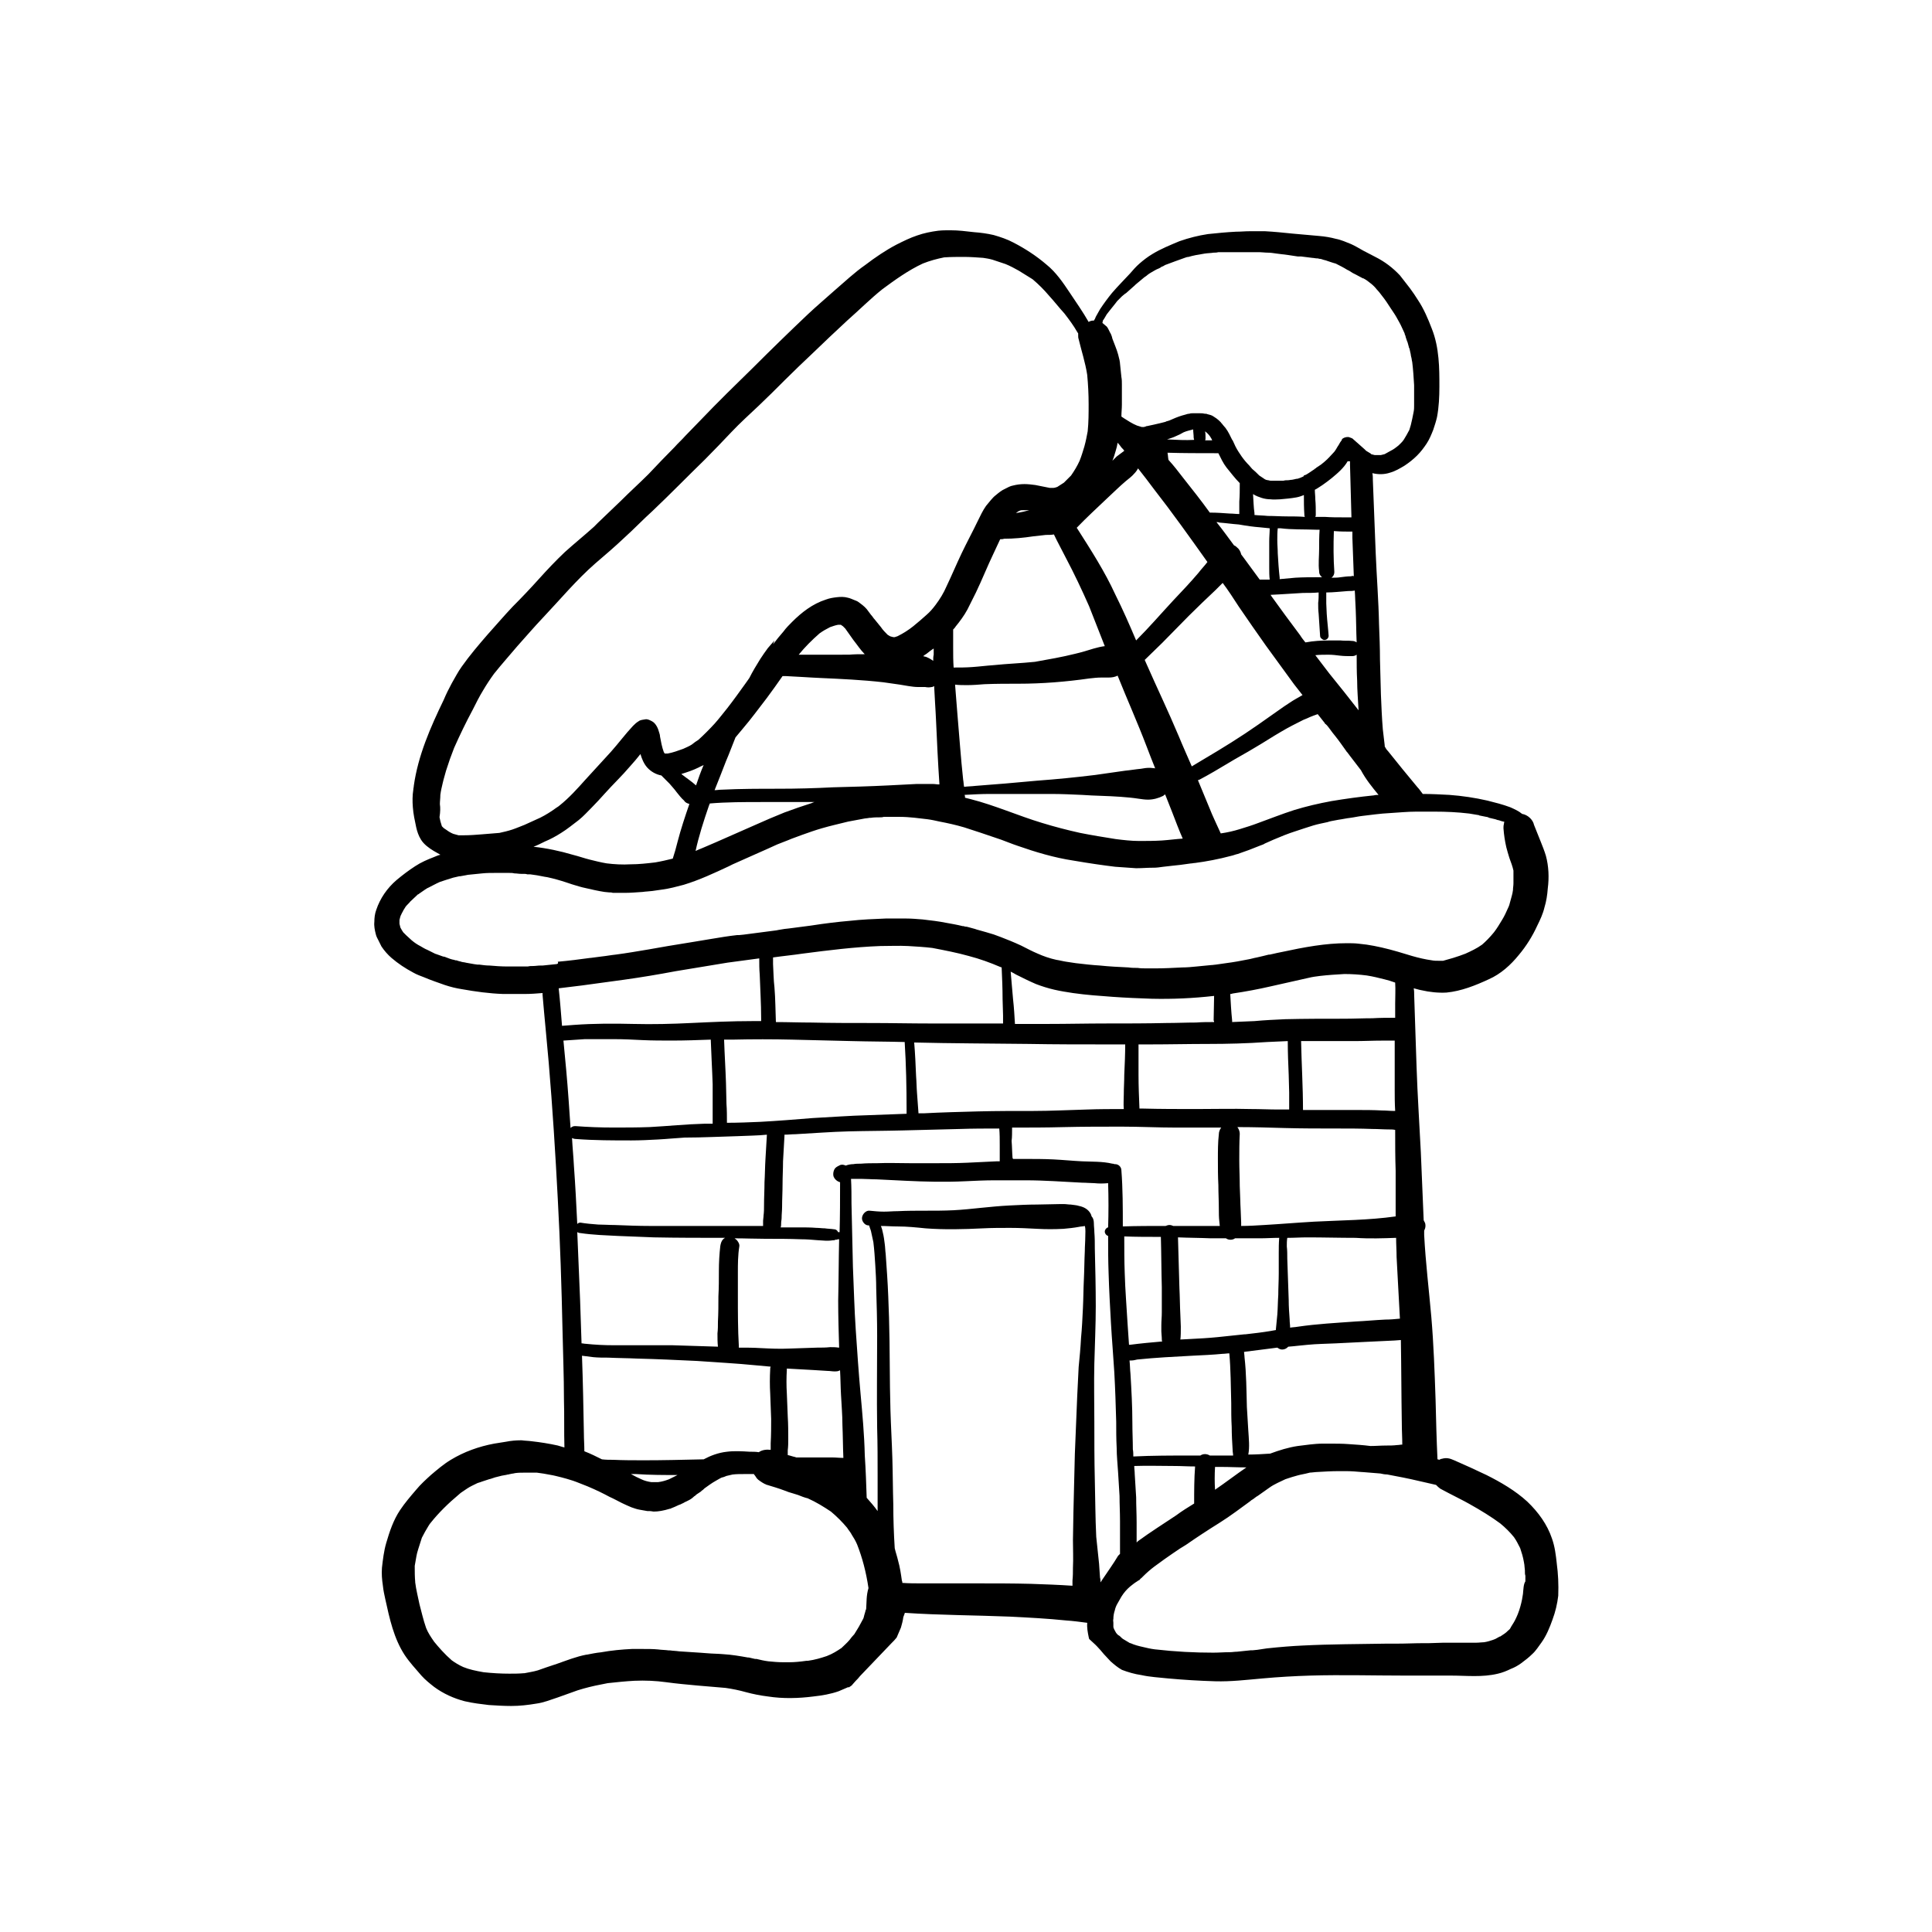 <?xml version="1.0" encoding="UTF-8"?>
<!-- Uploaded to: ICON Repo, www.iconrepo.com, Generator: ICON Repo Mixer Tools -->
<svg fill="#000000" width="800px" height="800px" version="1.1" viewBox="144 144 512 512" xmlns="http://www.w3.org/2000/svg">
 <path d="m556.56 558.32c-0.25-2.266-0.504-4.41-1.258-6.551-1.258-3.777-3.652-7.055-6.551-9.824-3.148-2.898-7.055-5.164-10.832-7.055-2.898-1.387-5.668-2.644-8.566-3.906-1.133-0.504-2.016-0.754-3.273-0.379-0.25 0-0.379 0.125-0.629 0.25-0.125 0-0.379-0.125-0.504-0.125-0.25-5.289-0.379-10.578-0.504-15.742-0.25-7.305-0.504-14.738-1.133-22.043-0.629-7.18-1.512-14.359-1.891-21.664v-1.133c0.125-0.25 0.125-0.379 0.25-0.629 0.125-0.504 0.125-0.883 0-1.387-0.125-0.25-0.25-0.504-0.379-0.754-0.25-6.047-0.504-11.965-0.754-18.012-0.379-7.559-0.883-15.113-1.133-22.672-0.25-6.297-0.379-12.594-0.629-18.895 0-0.629 0-1.258-0.125-1.891 0.629 0.125 1.258 0.379 2.016 0.504 2.141 0.504 4.535 0.754 6.676 0.629 3.906-0.379 7.684-1.891 11.211-3.527 3.148-1.387 5.793-3.777 7.934-6.422 2.016-2.394 3.652-5.039 4.914-7.809 0.754-1.512 1.512-3.148 1.891-4.785 0.504-1.637 0.754-3.273 0.883-5.039 0.379-2.898 0.25-5.918-0.504-8.691-0.379-1.258-0.883-2.519-1.387-3.777-0.504-1.258-1.008-2.519-1.512-3.777-0.125-0.25-0.125-0.379-0.25-0.629-0.125-0.629-0.504-1.258-1.008-1.762-0.629-0.629-1.387-1.008-2.141-1.133-0.883-0.754-2.016-1.258-3.148-1.762-2.016-0.754-4.031-1.258-6.047-1.762-3.273-0.754-6.676-1.258-10.078-1.512-2.394-0.125-4.66-0.25-7.055-0.25-0.504-0.629-0.883-1.258-1.387-1.762-2.644-3.148-5.289-6.422-7.809-9.574-0.379-0.379-0.629-0.754-0.883-1.258v-0.25c-0.125-1.387-0.379-2.898-0.504-4.281-0.25-3.023-0.379-6.172-0.504-9.195-0.125-3.148-0.125-6.172-0.25-9.32 0-3.023-0.125-6.172-0.25-9.32-0.125-6.297-0.629-12.594-0.883-18.895-0.25-6.422-0.504-12.848-0.754-19.27 0-0.629 0-1.258-0.125-1.891 1.512 0.379 3.148 0.379 4.66-0.125 1.387-0.379 2.644-1.133 3.906-1.891 1.133-0.754 2.266-1.637 3.273-2.644 1.008-1.008 1.762-2.016 2.519-3.148 0.754-1.133 1.258-2.394 1.762-3.652 0.379-1.133 0.754-2.266 1.008-3.402 0.504-2.644 0.629-5.414 0.629-8.062 0-2.519 0-5.039-0.25-7.559-0.25-2.644-0.754-5.289-1.762-7.809-1.008-2.644-2.141-5.289-3.652-7.559-0.629-1.008-1.387-2.141-2.141-3.148-0.883-1.133-1.762-2.266-2.644-3.402-1.891-2.016-4.031-3.652-6.551-4.914-1.008-0.504-2.141-1.133-3.148-1.637-1.133-0.629-2.141-1.258-3.273-1.762-1.258-0.504-2.644-1.133-4.031-1.387-1.387-0.379-2.898-0.629-4.41-0.754-2.394-0.25-4.66-0.379-7.055-0.629-2.394-0.25-4.914-0.504-7.305-0.629h-1.258-2.769c-1.258 0-2.394 0.125-3.652 0.125-2.519 0.125-5.039 0.379-7.43 0.629-2.519 0.379-5.039 1.008-7.559 1.891-2.394 1.008-4.914 2.016-7.18 3.402-1.258 0.754-2.394 1.637-3.402 2.519-0.883 0.754-1.762 1.762-2.519 2.644-1.637 1.762-3.273 3.402-4.785 5.164-1.133 1.387-2.141 2.769-3.148 4.281-0.379 0.629-0.754 1.387-1.133 2.016-0.125 0.379-0.25 0.629-0.504 1.008-0.25 0-0.629 0-0.883 0.125-0.125 0-0.379 0.125-0.504 0.25-1.512-2.644-3.273-5.164-5.039-7.809-1.762-2.644-3.652-5.414-6.172-7.43-2.644-2.266-5.543-4.156-8.691-5.793-1.637-0.883-3.527-1.512-5.289-2.016-1.637-0.379-3.402-0.629-5.164-0.754-2.141-0.25-4.156-0.504-6.297-0.504-1.133 0-2.141 0-3.273 0.125-1.891 0.25-3.777 0.629-5.543 1.258-1.891 0.629-3.652 1.512-5.414 2.394-2.898 1.512-5.668 3.402-8.312 5.414-2.898 2.016-5.543 4.535-8.188 6.801-2.394 2.141-4.785 4.156-7.055 6.297-4.914 4.66-9.699 9.32-14.484 14.105-2.266 2.266-4.66 4.535-6.926 6.801-2.394 2.394-4.785 4.785-7.055 7.18-1.387 1.387-2.644 2.769-4.031 4.156-0.883 1.008-1.891 1.891-2.769 2.898-2.394 2.394-4.66 4.785-6.926 7.18-2.394 2.394-4.914 4.66-7.305 7.055-2.016 1.891-4.031 3.906-6.047 5.793-0.379 0.379-0.754 0.754-1.133 1.133-2.519 2.266-5.164 4.41-7.684 6.676-2.394 2.266-4.66 4.66-6.926 7.18-2.266 2.519-4.535 4.914-6.926 7.305-2.266 2.394-4.41 4.914-6.676 7.43-2.394 2.769-4.66 5.414-6.801 8.438-1.008 1.387-1.762 2.898-2.644 4.41-0.754 1.387-1.512 2.898-2.141 4.41-3.527 7.305-6.801 14.738-7.934 22.797 0 0.379-0.125 0.629-0.125 1.008-0.25 1.512-0.25 3.148-0.125 4.66 0.125 1.762 0.504 3.527 0.883 5.289 0.25 1.133 0.629 2.266 1.258 3.273 0.754 1.258 2.141 2.266 3.402 3.023 0.629 0.379 1.133 0.629 1.762 1.008-0.629 0.125-1.133 0.379-1.762 0.629-1.637 0.629-3.402 1.387-4.914 2.394-1.762 1.133-3.402 2.394-4.914 3.652-2.519 2.141-4.41 4.914-5.414 7.934-0.379 1.008-0.504 2.141-0.504 3.148-0.125 1.133 0.125 2.266 0.379 3.273 0.125 0.629 0.504 1.258 0.754 1.762s0.504 1.008 0.754 1.512c0.754 1.133 1.637 2.141 2.644 3.023 1.762 1.512 3.652 2.769 5.793 3.906 0.883 0.504 1.891 0.883 2.898 1.258 1.762 0.754 3.652 1.387 5.414 2.016 1.512 0.504 3.023 0.883 4.66 1.133 3.527 0.629 7.18 1.133 10.832 1.258h5.793c1.512 0 3.148-0.125 4.66-0.25v0.504c0.504 6.047 1.133 12.09 1.637 18.012 1.008 11.965 1.762 23.93 2.394 36.023 0.629 11.586 1.008 23.301 1.258 34.891 0.125 6.047 0.379 12.09 0.379 18.262 0.125 4.281 0 8.566 0.125 12.723-0.629-0.125-1.258-0.379-1.762-0.504-2.266-0.504-4.66-0.883-6.926-1.133-0.883-0.125-1.762-0.125-2.644-0.25h-0.25c-1.258 0-2.644 0.125-3.906 0.379-1.008 0.125-2.141 0.379-3.148 0.504-4.031 0.754-7.934 2.141-11.461 4.281-1.891 1.133-3.652 2.644-5.289 4.031-1.387 1.258-2.769 2.519-3.906 3.906-1.512 1.762-3.023 3.527-4.281 5.414-1.762 2.644-2.769 5.668-3.652 8.691-0.629 2.141-0.883 4.41-1.133 6.551-0.125 1.637 0 3.148 0.25 4.785 0.125 1.258 0.379 2.394 0.629 3.527 1.133 5.164 2.266 10.453 5.164 14.863 1.258 1.891 2.898 3.652 4.41 5.414 1.008 1.133 2.266 2.141 3.402 3.023 2.394 1.762 5.164 3.023 8.062 3.777 2.141 0.504 4.281 0.754 6.422 1.008 2.016 0.125 3.906 0.25 5.918 0.25 2.266 0 4.41-0.25 6.676-0.629 1.891-0.25 3.777-1.008 5.668-1.637 1.762-0.629 3.527-1.258 5.289-1.891 2.016-0.629 4.031-1.133 6.047-1.512 0.629-0.125 1.258-0.25 1.891-0.379 2.394-0.25 4.66-0.504 7.055-0.629 2.898-0.125 5.668 0 8.438 0.379s5.543 0.629 8.312 0.883c2.519 0.25 4.914 0.379 7.43 0.629 1.762 0.25 3.652 0.629 5.414 1.133 1.891 0.504 3.777 0.883 5.793 1.133 4.031 0.629 8.188 0.504 12.09 0 2.266-0.25 4.535-0.629 6.676-1.387 0.883-0.379 1.762-0.754 2.644-1.133 0 0.125-0.125 0.25-0.125 0.25 0.25-0.25 0.629-0.379 0.883-0.629 0.125 0 0.125-0.125 0.125-0.125 0.379-0.379 0.629-0.754 1.008-1.133 0.379-0.379 0.754-0.754 1.133-1.258 2.769-2.898 5.543-5.793 8.312-8.691l-0.629 0.629 0.629-0.629c0.504-0.504 1.008-1.008 1.387-1.512 0.379-0.883 0.754-1.762 1.133-2.644 0.25-0.883 0.504-1.762 0.629-2.769 0.125-0.379 0.25-0.629 0.379-1.008v-0.125c9.32 0.629 18.641 0.629 27.961 1.008 4.914 0.25 9.824 0.504 14.738 1.008 1.891 0.125 3.777 0.379 5.668 0.629-0.125 1.258 0.125 2.519 0.379 3.777 0 0.125 0.125 0.379 0.125 0.504 0.504 0.504 1.133 1.008 1.637 1.512l0.379 0.379c0.629 0.629 1.258 1.387 1.891 2.141 0.629 0.629 1.133 1.258 1.762 1.891 1.008 0.883 1.891 1.637 3.023 2.266 1.637 0.629 3.402 1.133 5.164 1.387 2.266 0.504 4.66 0.629 7.055 0.883 4.156 0.379 8.312 0.629 12.469 0.754s8.312-0.379 12.594-0.754c4.156-0.379 8.438-0.629 12.594-0.754 8.438-0.25 16.879 0 25.191 0h12.09c4.156 0 8.312 0.504 12.469-0.504 1.133-0.25 2.394-0.754 3.402-1.258 1.008-0.379 1.891-0.883 2.769-1.512 1.008-0.754 2.016-1.512 2.898-2.394 1.008-0.883 1.762-2.141 2.519-3.148 1.258-1.762 2.141-3.906 2.898-6.047 0.754-2.016 1.258-4.156 1.512-6.297 0.109-3.027-0.02-5.801-0.395-8.57zm-47.234-203.66c-0.379 0-0.754 0-1.258 0.125-3.777 0.379-7.43 0.883-11.211 1.512-3.402 0.629-6.676 1.387-9.949 2.394-3.148 1.008-6.297 2.266-9.445 3.402-1.637 0.629-3.273 1.133-4.914 1.637-1.637 0.504-3.273 0.883-5.039 1.133-1.008-2.266-2.141-4.535-3.023-6.801-1.008-2.394-2.016-4.914-3.023-7.305 0.125 0 0.25-0.125 0.379-0.125 2.644-1.387 5.164-2.898 7.684-4.41 2.266-1.387 4.66-2.644 6.926-4.031 2.394-1.387 4.66-2.898 7.055-4.281 1.891-1.133 3.906-2.141 5.918-3.148 0.629-0.25 1.258-0.504 1.762-0.754 0.629-0.25 1.258-0.504 2.016-0.754 0.629 0.754 1.258 1.637 1.891 2.394 0 0.125 0.125 0.25 0.25 0.25 0 0 0 0.125 0.125 0.125 0 0 0 0.125 0.125 0.125 0.754 0.883 1.387 1.891 2.141 2.769 1.133 1.387 2.141 2.898 3.148 4.281 0 0 0 0.125 0.125 0.125 0.25 0.379 0.504 0.629 0.754 1.008 1.008 1.258 1.891 2.519 2.898 3.777 1.27 2.394 2.906 4.41 4.668 6.551zm-91.566-68.52c1.133-0.125 2.266-0.25 3.402-0.379 0.754 0 1.387 0 2.141-0.125 1.008 2.141 2.141 4.156 3.148 6.172 2.266 4.281 4.281 8.566 6.172 12.848 1.387 3.527 2.769 7.055 4.156 10.578-1.008 0.125-2.016 0.379-2.898 0.629-1.637 0.504-3.273 1.008-4.914 1.387-3.527 0.883-7.18 1.512-10.707 2.141-3.652 0.379-7.305 0.504-10.957 0.883-1.891 0.125-3.777 0.379-5.668 0.504-1.637 0.125-3.273 0.125-4.914 0.125-0.125-1.762-0.125-3.402-0.125-5.164v-4.914c0.25-0.25 0.504-0.504 0.629-0.754 1.133-1.387 2.266-2.898 3.148-4.535 0.754-1.512 1.512-3.023 2.266-4.535 1.637-3.402 3.023-6.926 4.66-10.328 0.629-1.258 1.133-2.519 1.762-3.777 0.379 0 0.754 0 1.008-0.125 2.652 0 5.172-0.25 7.691-0.629zm-4.535-6.172c0.379-0.25 0.629-0.504 1.008-0.629 0.25-0.125 0.379-0.125 0.629-0.125h1.891c-0.504 0.125-1.008 0.25-1.512 0.379-0.504 0.125-1.258 0.25-2.016 0.375zm-12.973 45.598c1.512 0 3.148-0.125 4.66-0.25 3.023-0.125 6.047-0.125 9.07-0.125 6.172 0 12.469-0.504 18.641-1.387 1.133-0.125 2.141-0.25 3.273-0.25h1.008 0.883c0.883 0 1.637-0.125 2.394-0.504 2.519 6.297 5.289 12.469 7.684 18.766 0.754 2.016 1.512 3.906 2.266 5.793-0.379 0-0.883-0.125-1.258-0.125h-0.379c-0.754 0-1.387 0.125-2.141 0.25-1.387 0.125-2.769 0.379-4.156 0.504-0.25 0-0.629 0.125-0.883 0.125-2.394 0.379-4.66 0.629-7.055 1.008-5.164 0.629-10.203 1.133-15.367 1.512-2.769 0.25-5.668 0.504-8.438 0.754-2.644 0.25-5.289 0.379-7.934 0.629-1.008 0.125-2.016 0.125-3.023 0.25-0.125-0.629-0.125-1.258-0.25-1.891-0.629-5.793-1.008-11.461-1.512-17.254-0.25-2.644-0.379-5.289-0.629-7.934 1.004 0.129 2.137 0.129 3.144 0.129zm6.047 28.84h8.188 3.273 4.785c2.769 0 5.414 0.125 8.188 0.25 3.402 0.25 6.801 0.25 10.203 0.504 1.637 0.125 3.148 0.25 4.785 0.504 0.883 0.125 1.637 0.25 2.519 0.25 1.387 0 2.769-0.379 4.031-1.008 0.125-0.125 0.25-0.25 0.504-0.379 0.629 1.637 1.258 3.148 1.891 4.785 0.883 2.266 1.762 4.66 2.769 6.926-1.891 0.125-3.652 0.379-5.543 0.504-2.016 0.125-4.031 0.125-6.047 0.125s-4.156-0.25-6.172-0.504c-3.148-0.504-6.297-1.008-9.445-1.637-3.402-0.754-6.801-1.637-10.078-2.644-6.297-1.891-12.469-4.66-18.895-6.297-0.504-0.125-1.008-0.25-1.512-0.379 0-0.25 0-0.504-0.125-0.754 2.144-0.117 4.41-0.246 6.68-0.246zm50.004-15.492c-2.644-6.297-5.668-12.594-8.438-18.895-0.125-0.379-0.379-0.754-0.504-1.133 1.512-1.512 3.148-3.023 4.66-4.535 2.394-2.394 4.66-4.785 7.055-7.18 2.266-2.266 4.66-4.535 7.055-6.801 0.629-0.629 1.258-1.258 1.891-1.891 1.512 2.016 2.898 4.156 4.281 6.297 2.394 3.527 4.785 6.926 7.18 10.328 2.519 3.402 4.914 6.801 7.43 10.203 0.754 1.008 1.512 1.891 2.266 2.898-0.629 0.379-1.133 0.629-1.762 1.008-1.133 0.629-2.141 1.387-3.148 2.016-2.266 1.637-4.535 3.148-6.801 4.785-4.66 3.273-9.574 6.297-14.484 9.195-1.008 0.629-2.141 1.258-3.148 1.891-1.141-2.644-2.398-5.414-3.531-8.188zm9.445-74.812h1.133c0.629 1.258 1.258 2.644 2.141 3.777 1.133 1.387 2.266 2.898 3.527 4.156v0.25c0 1.512 0 3.148-0.125 4.66v2.394 0.883c-0.883 0-1.637-0.125-2.519-0.125-1.762-0.125-3.402-0.25-5.164-0.25h-0.125c-2.266-3.148-4.66-6.172-7.055-9.195-1.258-1.637-2.519-3.273-3.906-4.785-0.125-0.629-0.125-1.258-0.25-1.891 4.156 0.125 8.312 0.125 12.344 0.125zm-12.469-3.656c0.754-0.25 1.637-0.504 2.394-0.883 0.629-0.25 1.387-0.629 2.016-1.008 0.883-0.379 1.637-0.504 2.519-0.754 0 0.754 0.125 1.387 0.125 2.141 0 0.25 0.125 0.504 0.125 0.629-2.269 0.129-4.66 0.004-7.18-0.125zm10.074-2.141s0.125 0 0 0c0.504 0.379 0.883 0.754 1.258 1.258 0.25 0.379 0.504 0.754 0.629 1.133h-0.754-1.133c0.125-0.125 0.125-0.379 0.125-0.629 0-0.625 0-1.258-0.125-1.762zm38.922 55.547c-1.008-0.125-2.016 0-3.023-0.125h-2.519-0.504c-2.016 0-4.156 0.125-6.172 0.504h-0.125c-0.504-0.629-1.008-1.258-1.387-1.891-2.644-3.527-5.164-6.926-7.684-10.453 0-0.125-0.125-0.125-0.125-0.25 0.754 0 1.637-0.125 2.394-0.125 2.016-0.125 4.156-0.25 6.172-0.379 1.387 0 2.769 0 4.156-0.125 0 0.883 0 1.891-0.125 2.769 0 1.008 0 1.891 0.125 2.898 0.125 1.891 0.25 3.906 0.379 5.793 0 0.25 0.125 0.629 0.379 0.754 0.25 0.25 0.504 0.379 0.754 0.379 0.629 0 1.133-0.504 1.133-1.133-0.125-1.891-0.379-3.777-0.504-5.793 0-0.883-0.125-1.891-0.125-2.769v-2.898c1.891 0 3.906-0.25 5.793-0.379 0.629 0 1.133 0 1.762-0.125 0.125 1.637 0.125 3.273 0.25 5.039 0.125 2.898 0.125 5.793 0.25 8.691-0.375-0.258-0.75-0.383-1.254-0.383zm1.258 3.652c0 2.266 0 4.535 0.125 6.801 0 2.644 0.25 5.289 0.379 7.934-2.519-3.273-5.164-6.551-7.809-9.824-1.258-1.637-2.394-3.148-3.652-4.785 1.133-0.125 2.394-0.125 3.527-0.125 1.008 0 2.016 0.125 3.023 0.25s2.141 0.125 3.148 0.125c0.504 0.004 0.879-0.125 1.258-0.375zm-1.512-20.781c-0.883 0-1.891 0.125-2.769 0.25-0.754 0.125-1.637 0.125-2.394 0.125 0.504-0.379 0.754-0.883 0.754-1.512-0.25-3.652-0.25-7.18-0.125-10.832h0.25c1.512 0.125 3.023 0.125 4.66 0.125v1.637c0.125 3.402 0.25 6.801 0.379 10.203-0.125-0.125-0.375-0.125-0.754 0.004zm-2.016-15.621c-1.637 0-3.273 0-4.914-0.125h-2.519c0.125-0.25 0.125-0.379 0.125-0.629 0-1.387 0-2.644-0.125-4.031 0-0.883-0.125-1.637-0.125-2.519 0.754-0.379 1.387-0.883 2.016-1.258 0.883-0.629 1.762-1.258 2.519-1.891 0.754-0.629 1.512-1.258 2.266-2.016 0.754-0.754 1.387-1.512 1.891-2.394h0.629v1.008c0.125 4.66 0.25 9.195 0.379 13.855h-2.141zm-7.18 3.277h0.883c-0.125 1.762-0.125 3.527-0.125 5.164 0 1.891-0.25 3.906 0 5.793 0 0.629 0.125 1.008 0.629 1.512 0 0 0.125 0.125 0.25 0.125h-1.008c-2.016 0-4.156 0-6.172 0.125-1.387 0.125-2.769 0.25-4.156 0.379v-0.379c-0.25-2.141-0.379-4.281-0.504-6.422 0-1.133-0.125-2.266-0.125-3.527 0-1.133 0-2.141 0.125-3.148h0.754c2.902 0.379 6.176 0.254 9.449 0.379zm-7.684-3.527c-1.762 0-3.402-0.125-5.164-0.125-1.133-0.125-2.394-0.125-3.527-0.25v-0.504c-0.25-1.637-0.25-3.273-0.379-5.039 0.754 0.504 1.512 0.754 2.266 1.008 0.754 0.25 1.637 0.379 2.394 0.379 0.883 0.125 1.637 0 2.519 0 1.387-0.125 2.898-0.25 4.281-0.504 0.754-0.125 1.387-0.379 2.016-0.629 0 1.762 0 3.402 0.125 5.164 0 0.25 0 0.379 0.125 0.629-1.633-0.129-3.144-0.129-4.656-0.129zm-7.176 2.898c0.883 0.125 1.637 0.125 2.519 0.25 0 1.133-0.125 2.266-0.125 3.402v3.527 3.402c0 1.133 0 2.266 0.125 3.273h-2.644c-1.387-1.891-2.769-3.777-4.156-5.668-0.25-0.379-0.504-0.629-0.754-1.008-0.125-0.629-0.504-1.387-1.008-1.762-0.25-0.25-0.504-0.504-0.883-0.629-1.512-2.016-3.023-4.156-4.66-6.172 0.25 0 0.504 0 0.754 0.125 1.762 0.125 3.402 0.379 5.164 0.504 2.141 0.375 3.902 0.625 5.668 0.754zm-41.691-54.789c0.379-0.504 0.629-1.008 1.008-1.637 0.25-0.379 0.629-0.754 0.883-1.133 0.504-0.629 1.008-1.258 1.512-1.891l0.379-0.504c0.25-0.25 0.504-0.504 0.629-0.629l0.629-0.629c0.25-0.25 0.504-0.379 0.754-0.629l0.379-0.25c0.754-0.629 1.512-1.387 2.266-2.016l0.25-0.25c0.754-0.629 1.512-1.258 2.266-1.891 0.379-0.25 0.754-0.504 1.008-0.754 0.504-0.379 1.008-0.629 1.637-1.008 0.25-0.125 0.629-0.379 1.008-0.504 0.25-0.125 0.629-0.25 0.883-0.504 0.379-0.125 0.629-0.25 1.008-0.504 1.637-0.629 3.402-1.258 5.164-1.891 0.379-0.125 0.629-0.25 1.008-0.25 1.258-0.379 2.644-0.629 4.281-0.883 0.754-0.125 1.637-0.125 2.394-0.25 0.379 0 0.754 0 1.258-0.125h0.754 0.504 1.512 1.512 1.512 1.133 1.637 2.394c0.629 0 1.387 0.125 2.141 0.125s1.512 0.125 2.394 0.25c1.008 0.125 2.016 0.25 3.023 0.379 0.883 0.125 1.637 0.25 2.519 0.379h0.883l3.023 0.379c0.379 0 0.754 0.125 1.008 0.125h0.125 0.125c0.25 0 0.504 0.125 0.629 0.125 0.379 0 0.629 0.125 1.008 0.25 0.379 0.125 0.629 0.125 0.883 0.25 0.379 0.125 0.754 0.25 1.133 0.379 0.379 0.125 0.754 0.25 1.258 0.379 1.008 0.504 2.016 1.008 3.023 1.637l0.504 0.25 1.008 0.629 0.754 0.379c0.629 0.379 1.258 0.629 1.891 1.008h0.125c0.754 0.379 1.387 0.883 2.016 1.387 0.629 0.504 1.133 1.008 1.512 1.512 0.504 0.504 0.883 1.008 1.258 1.512 1.008 1.258 1.762 2.394 2.394 3.402 0.379 0.504 0.629 1.008 1.008 1.512 0.504 0.754 0.883 1.512 1.387 2.394 0.504 0.883 0.883 1.891 1.387 2.898v0.125c0.125 0.25 0.125 0.379 0.25 0.629v0.125c0.125 0.25 0.125 0.504 0.25 0.754s0.125 0.504 0.25 0.629c0.125 0.504 0.25 0.883 0.379 1.387 0 0.125 0 0.25 0.125 0.25 0.125 0.379 0.125 0.754 0.25 1.133 0.125 0.379 0.125 0.883 0.25 1.258 0.125 0.379 0.125 0.883 0.25 1.258 0.25 2.016 0.379 4.031 0.504 6.172v1.008 1.387 1.387 1.637c0 0.504 0 1.008-0.125 1.637s-0.25 1.258-0.379 1.891c-0.125 0.629-0.25 1.133-0.379 1.637-0.125 0.379-0.25 0.883-0.379 1.258-0.25 0.504-0.504 0.883-0.754 1.387-0.25 0.379-0.504 0.883-0.754 1.258-0.25 0.379-0.504 0.629-0.883 1.008-0.379 0.379-0.629 0.629-1.008 0.883-0.629 0.504-1.258 0.883-2.016 1.258-0.379 0.25-0.754 0.379-1.133 0.629-0.125 0-0.379 0.125-0.504 0.125s-0.379 0.125-0.504 0.125h-0.379-0.629-0.25-0.25-0.125c-0.379-0.125-0.629-0.125-0.883-0.25h-0.125v-0.125l-1.258-0.758-0.375-0.375c-0.379-0.379-0.754-0.629-1.133-1.008-0.754-0.629-1.387-1.258-2.141-1.891-0.25-0.125-0.629-0.25-1.008-0.379h-0.125-0.125c-0.379 0-0.883 0.125-1.258 0.379-0.125 0.125-0.25 0.125-0.25 0.25v0.125c-0.379 0.504-0.629 0.883-0.883 1.387-0.379 0.504-0.629 1.133-1.133 1.762-0.504 0.504-1.008 1.133-1.637 1.762 0 0-0.125 0-0.125 0.125-0.504 0.504-1.133 1.008-1.762 1.512-0.379 0.25-0.754 0.504-1.133 0.754 0 0-0.125 0-0.125 0.125-0.125 0.125-0.25 0.125-0.379 0.25 0 0-0.125 0-0.125 0.125-0.379 0.25-0.629 0.379-1.008 0.629l0.629-0.379c-0.379 0.25-0.754 0.504-1.133 0.754s-0.754 0.504-1.258 0.629l-0.133 0.266c-0.379 0.125-0.754 0.379-1.258 0.504-0.25 0.125-0.504 0.125-0.629 0.125-0.379 0.125-0.629 0.125-1.133 0.25-0.379 0-0.754 0.125-1.133 0.125-0.379 0-0.754 0-1.133 0.125h-1.008-1.008-1.387c-0.25 0-0.504-0.125-0.629-0.125-0.25 0-0.504-0.125-0.629-0.125-0.25-0.125-0.504-0.25-0.629-0.379-0.379-0.25-0.754-0.504-1.133-0.754-0.629-0.629-1.258-1.258-1.891-1.762-0.25-0.25-0.504-0.629-0.754-0.883-0.754-0.754-1.387-1.512-2.016-2.394-0.504-0.754-1.133-1.637-1.637-2.644-0.25-0.504-0.504-1.133-0.754-1.637l-0.125-0.125c-0.25-0.504-0.504-1.008-0.754-1.512-0.25-0.504-0.629-1.133-1.008-1.637-0.25-0.25-0.504-0.629-0.754-0.883-0.125-0.25-0.379-0.379-0.504-0.629-0.379-0.379-0.754-0.754-1.133-1.008-0.25-0.125-0.504-0.379-0.754-0.504-0.504-0.379-1.133-0.504-1.637-0.629-0.25-0.125-0.504-0.125-0.754-0.125-0.504-0.125-0.883-0.125-1.258-0.125h-0.629-1.008-0.25c-0.25 0-0.629 0-0.883 0.125-0.379 0-0.754 0.125-1.133 0.25-1.008 0.25-2.141 0.629-3.527 1.258-0.504 0.25-0.883 0.379-1.387 0.504-0.125 0-0.125 0-0.25 0.125-0.504 0.125-1.008 0.25-1.512 0.379-0.504 0.125-1.008 0.25-1.637 0.379-0.629 0.125-1.133 0.25-1.762 0.379-0.125 0-0.25 0-0.379 0.125-0.125 0-0.25 0-0.379 0.125h-0.379-0.125l-0.148 0.004c-0.379-0.125-0.883-0.25-1.258-0.379-1.258-0.504-2.394-1.258-3.402-1.891l-0.754-0.504c0-1.133 0.125-2.141 0.125-3.148v-1.762-1.258-2.016-0.379c0-0.629 0-1.258-0.125-1.891-0.125-1.133-0.25-2.394-0.379-3.652 0-0.379-0.125-0.629-0.125-0.883-0.125-0.504-0.25-1.008-0.379-1.512-0.379-1.387-1.008-2.769-1.512-4.156l-0.125-0.504c-0.125-0.379-0.25-0.754-0.504-1.133l-0.5-1.008c-0.125-0.25-0.379-0.629-0.629-0.754l-0.125-0.125c-0.25-0.25-0.504-0.379-0.754-0.629zm5.668 34.508c-0.629 0.504-1.387 1.008-2.016 1.512-0.379 0.379-0.754 0.754-1.133 1.133 0.379-0.883 0.629-1.762 0.883-2.644 0.25-0.754 0.379-1.387 0.504-2.141 0.379 0.379 0.754 0.883 1.008 1.258 0.375 0.379 0.629 0.633 0.754 0.883zm-4.41 12.469c1.637-1.512 3.148-3.023 4.785-4.41 0.754-0.629 1.637-1.258 2.266-2.016 0.379-0.379 0.754-0.883 1.008-1.387 1.387 1.762 2.769 3.527 4.156 5.414 4.914 6.297 9.574 12.848 14.234 19.398-0.754 1.008-1.637 1.891-2.394 2.898-2.141 2.519-4.41 4.914-6.676 7.305-3.273 3.527-6.422 7.18-9.824 10.578-1.762-4.156-3.527-8.188-5.543-12.219-2.769-6.047-6.422-11.715-9.949-17.254-0.125-0.125-0.125-0.25-0.25-0.379 2.648-2.766 5.418-5.281 8.188-7.93zm-176.96 81.242c0-0.883 0.125-1.637 0.125-2.519 0.125-1.008 0.379-2.141 0.629-3.148 0.25-1.133 0.629-2.266 0.883-3.273 0.629-2.016 1.387-4.156 2.141-6.047 1.512-3.402 3.148-6.801 4.914-10.078 0.883-1.762 1.762-3.527 2.769-5.164 0.883-1.512 1.891-3.023 2.898-4.41 2.016-2.519 4.156-4.914 6.172-7.305 2.266-2.519 4.41-5.039 6.801-7.559 4.535-4.785 8.816-9.949 13.855-14.359 2.644-2.266 5.164-4.41 7.684-6.801 2.519-2.266 4.914-4.785 7.43-7.055 4.785-4.535 9.32-9.195 13.98-13.73 2.394-2.394 4.785-4.914 7.055-7.305 2.266-2.394 4.785-4.66 7.18-6.926 2.394-2.266 4.66-4.535 6.926-6.801 2.394-2.394 4.785-4.66 7.18-6.926 3.148-3.023 6.172-5.918 9.32-8.816 3.148-2.769 6.172-5.793 9.32-8.312 3.402-2.519 6.926-5.039 10.707-6.801 1.891-0.754 3.777-1.258 5.668-1.637 1.762-0.125 3.527-0.125 5.164-0.125 1.762 0 3.402 0.125 5.164 0.25 0.883 0.125 1.637 0.25 2.519 0.504 1.133 0.379 2.266 0.754 3.402 1.133 1.258 0.504 2.394 1.133 3.527 1.762 1.258 0.754 2.394 1.512 3.652 2.266 1.637 1.387 3.023 2.769 4.41 4.41 1.387 1.512 2.644 3.148 4.031 4.66 1.258 1.637 2.394 3.148 3.402 4.914 0.125 0.125 0.125 0.25 0.25 0.379v0.504c0 0.379 0 0.629 0.125 1.008 0.754 3.148 1.762 6.172 2.266 9.445 0.25 2.644 0.379 5.164 0.379 7.809 0 2.394 0 4.785-0.25 7.18-0.25 1.387-0.504 2.644-0.883 4.031-0.379 1.258-0.754 2.519-1.258 3.777-0.629 1.387-1.387 2.644-2.266 3.906-0.629 0.629-1.258 1.258-1.891 1.891-0.629 0.379-1.133 0.754-1.762 1.133-0.379 0.125-0.754 0.25-1.008 0.25h-1.008c-1.258-0.25-2.519-0.504-3.777-0.754-1.008-0.125-1.891-0.25-2.898-0.25s-2.016 0.125-3.023 0.379c-0.754 0.125-1.387 0.504-2.141 0.883-0.883 0.379-1.637 1.008-2.394 1.637-1.008 0.754-1.762 1.891-2.644 2.898-0.883 1.258-1.512 2.644-2.141 3.906-1.387 2.898-2.898 5.668-4.281 8.566-1.387 2.898-2.644 5.918-4.031 8.816-0.754 1.762-1.762 3.402-2.898 4.914-0.754 1.008-1.512 1.891-2.394 2.644-1.133 1.008-2.266 2.016-3.527 3.023-1.258 1.008-2.644 1.891-4.156 2.644-0.25 0.125-0.504 0.125-0.754 0.25h-0.379c-0.379-0.125-0.629-0.125-0.883-0.25-0.25-0.125-0.379-0.25-0.629-0.379-0.629-0.629-1.258-1.258-1.762-2.016-0.504-0.629-1.133-1.387-1.637-2.016-0.379-0.379-0.629-0.883-1.008-1.258-0.379-0.504-0.754-1.008-1.133-1.512-0.629-0.754-1.512-1.387-2.394-2.016-0.25-0.125-0.504-0.25-0.883-0.379-0.629-0.25-1.133-0.504-1.762-0.629-0.883-0.25-1.891-0.25-2.898-0.125-1.008 0.125-1.891 0.25-2.898 0.629-3.527 1.133-6.422 3.402-8.941 5.918-0.754 0.754-1.637 1.637-2.266 2.519-1.008 1.133-1.891 2.266-2.769 3.402 0.125-0.379 0.25-0.754 0.379-1.008-0.629 0.754-1.258 1.387-1.762 2.016-0.629 0.883-1.387 1.891-2.016 2.898-1.008 1.637-2.016 3.273-2.898 5.039-0.25 0.379-0.629 0.883-0.883 1.258-1.637 2.266-3.148 4.41-4.914 6.676-1.133 1.387-2.266 2.898-3.402 4.156-1.387 1.512-2.769 2.898-4.281 4.281-0.629 0.379-1.133 0.754-1.762 1.258-0.754 0.504-1.512 0.754-2.266 1.133-1.387 0.504-2.769 1.008-4.156 1.258h-0.629-0.125c-0.125-0.125-0.125-0.25-0.25-0.379-0.504-1.387-0.754-2.769-1.008-4.156 0-0.379-0.125-0.754-0.25-1.133-0.25-1.008-0.883-2.394-1.891-2.898-0.504-0.25-1.133-0.629-1.762-0.504s-1.258 0.125-1.762 0.504c-0.629 0.379-1.008 0.754-1.512 1.258-2.016 2.141-3.777 4.535-5.793 6.801-2.266 2.519-4.535 4.914-6.801 7.43-2.141 2.394-4.281 4.785-6.801 6.801-0.25 0.25-0.504 0.379-0.883 0.629-1.387 1.008-2.769 1.891-4.281 2.644-1.387 0.629-2.769 1.258-4.156 1.891-1.008 0.379-2.141 0.883-3.273 1.258-1.133 0.379-2.266 0.629-3.402 0.883-1.512 0.125-3.023 0.25-4.66 0.379-1.512 0.125-3.148 0.25-4.66 0.25h-1.512c-0.504-0.125-0.883-0.25-1.387-0.379-0.629-0.25-1.258-0.629-1.762-1.008-0.25-0.125-0.504-0.379-0.754-0.504l-0.504-0.504c-0.125-0.379-0.25-0.883-0.379-1.258-0.125-0.379-0.125-0.754-0.25-1.133 0.23-1.512 0.23-2.519 0.105-3.398zm63.984-8.062c1.637-0.504 3.148-1.008 4.66-1.762 0.379-0.25 0.883-0.379 1.258-0.629-0.754 1.762-1.387 3.527-2.016 5.414-1.258-1.133-2.644-2.016-3.902-3.023zm2.141 7.934c-1.133 3.273-2.266 6.676-3.148 10.078-0.379 1.512-0.754 2.898-1.258 4.41-1.512 0.379-3.148 0.754-4.66 1.008-2.141 0.25-4.281 0.504-6.551 0.504-2.141 0.125-4.281 0-6.297-0.25-1.512-0.25-3.023-0.629-4.535-1.008-1.512-0.379-2.898-0.883-4.41-1.258-3.402-1.008-6.926-1.762-10.453-2.141 1.008-0.379 2.016-0.883 3.023-1.387 1.512-0.629 2.898-1.387 4.281-2.266 1.637-1.008 3.148-2.266 4.66-3.402 1.258-1.008 2.394-2.266 3.527-3.402 1.133-1.133 2.266-2.394 3.402-3.652 2.141-2.394 4.535-4.66 6.676-7.18 1.008-1.133 1.891-2.141 2.769-3.273 0.379 1.258 0.883 2.519 1.762 3.527 1.008 1.133 2.394 1.891 3.777 2.141 0.754 0.754 1.387 1.387 2.141 2.141 0.629 0.754 1.258 1.387 1.891 2.266 0.629 0.754 1.258 1.637 2.016 2.266 0.254 0.504 0.883 0.754 1.387 0.879zm5.164 0.504c0.125-0.25 0.125-0.379 0.25-0.629 4.535-0.379 9.07-0.379 13.602-0.379h14.105c-0.25 0.125-0.504 0.125-0.629 0.25-2.394 0.754-4.914 1.637-7.305 2.519-2.519 1.008-5.164 2.141-7.684 3.273-4.66 2.016-9.32 4.156-14.105 6.172-0.629 0.25-1.258 0.504-1.762 0.754 0.883-4.023 2.141-7.93 3.527-11.961zm18.516-4.531c-5.039 0-10.078 0-15.113 0.25-0.629 0-1.258 0.125-1.891 0.125 1.008-2.519 2.016-5.039 3.023-7.684 0.883-2.016 1.637-4.156 2.519-6.297 0.629-0.754 1.258-1.512 1.891-2.266 2.266-2.644 4.281-5.414 6.422-8.188 1.387-1.891 2.769-3.777 4.156-5.793h0.883c3.023 0.125 6.172 0.379 9.195 0.504 5.543 0.25 11.082 0.504 16.625 1.133 1.512 0.25 2.898 0.379 4.41 0.629 0.754 0.125 1.512 0.25 2.266 0.379 0.883 0.125 1.637 0.25 2.519 0.25h1.133 0.754c0.629 0.125 1.133 0.125 1.762 0 0.25 0 0.379-0.125 0.629-0.25 0.125 3.023 0.379 6.172 0.504 9.195 0.25 5.543 0.504 11.082 0.883 16.625v0.25c-0.629 0-1.133-0.125-1.762-0.125h-1.008-3.273c-2.519 0.125-4.914 0.25-7.43 0.379-4.914 0.25-9.824 0.379-14.738 0.504-4.789 0.25-9.574 0.379-14.359 0.379zm5.289-35.52c1.637-2.016 3.527-3.906 5.543-5.668 0.883-0.629 1.762-1.133 2.769-1.637 0.754-0.25 1.387-0.504 2.141-0.629h0.629c0.125 0 0.125 0 0.25 0.125s0.25 0.125 0.379 0.25l0.629 0.629c0.754 1.008 1.387 2.016 2.141 3.023 1.008 1.258 1.891 2.644 3.023 3.777-1.387 0-2.769 0-4.156 0.125-4.406 0.004-8.941 0.004-13.348 0.004zm35.645 1.637c-0.504-0.379-1.133-0.754-1.762-1.008-0.25-0.125-0.629-0.125-0.883-0.25 0.25-0.25 0.504-0.379 0.883-0.629 0.629-0.504 1.258-1.008 1.891-1.387v1.637c-0.129 0.504-0.129 1.133-0.129 1.637zm-99.883 80.359c-1.258 0.125-2.394 0.25-3.652 0.379h-0.629c-0.629 0-1.258 0.125-1.891 0.125-0.504 0-0.883 0-1.387 0.125h-0.504-0.883-1.008-0.504-1.387-1.008c-1.762 0-3.402-0.125-4.785-0.25-0.883 0-1.891-0.125-2.769-0.25h-0.5l-0.883-0.125-2.141-0.379c-0.379-0.125-0.883-0.125-1.258-0.25-0.25-0.125-0.629-0.125-0.883-0.25l-0.379-0.125h-0.25l-0.379-0.125c-0.754-0.125-1.387-0.379-2.016-0.629-0.25-0.125-0.629-0.25-0.883-0.25-0.629-0.25-1.133-0.379-1.762-0.629l-0.379-0.125-2.016-1.008c-0.629-0.25-1.258-0.629-1.891-1.008-0.754-0.379-1.512-0.883-2.266-1.512-0.504-0.504-1.008-0.883-1.512-1.387-0.25-0.25-0.504-0.504-0.754-0.754-0.25-0.379-0.504-0.754-0.754-1.258 0-0.125-0.125-0.379-0.125-0.504s-0.125-0.379-0.125-0.504v-0.504-0.504c0.125-0.504 0.25-1.133 0.504-1.512 0.125-0.379 0.379-0.629 0.504-1.008 0.25-0.379 0.379-0.629 0.629-1.008 0.379-0.504 0.883-0.883 1.258-1.387 0.629-0.629 1.387-1.258 2.016-1.891h0.125l0.125-0.125c0.504-0.379 1.133-0.754 1.637-1.133 0.25-0.125 0.504-0.379 0.883-0.504 1.008-0.504 1.891-1.008 3.023-1.512 1.133-0.379 2.266-0.754 3.527-1.133 0.504-0.125 1.008-0.25 1.637-0.379h0.25l1.387-0.25 0.629-0.125c1.258-0.125 2.519-0.25 3.777-0.379 1.133-0.125 2.394-0.125 3.402-0.125h1.258 1.133 1.387c0.504 0 0.883 0 1.387 0.125 0.629 0 1.133 0.125 1.762 0.125h0.379 0.25c0.379 0 0.629 0 1.008 0.125h0.379 0.379c0.25 0 0.629 0.125 0.883 0.125 0.25 0 0.629 0.125 0.883 0.125 0.883 0.125 1.762 0.379 2.769 0.504 1.762 0.379 3.527 0.883 5.039 1.387l1.512 0.504c1.258 0.379 2.394 0.754 3.652 1.008 1.637 0.379 3.273 0.754 4.914 1.008 0.379 0 0.883 0.125 1.258 0.125 0.379 0 0.629 0 1.008 0.125h1.008 1.008 1.008 0.125c1.512 0 2.898-0.125 4.785-0.25 0.754-0.125 1.637-0.125 2.519-0.25 0.883-0.125 1.762-0.25 2.644-0.379 1.891-0.25 3.777-0.754 5.668-1.258 4.156-1.258 8.188-3.148 11.965-4.914l1.008-0.504c4.156-1.891 8.312-3.652 11.84-5.289 1.008-0.379 1.891-0.754 2.898-1.133 1.133-0.504 2.394-0.883 3.652-1.387 1.762-0.629 3.527-1.258 5.289-1.762 2.141-0.629 4.41-1.133 6.926-1.762 1.387-0.25 2.769-0.504 4.031-0.754 0.504-0.125 1.133-0.125 1.637-0.25h0.379c0.754-0.125 1.512-0.125 2.266-0.125 0.379 0 0.754 0 1.133-0.125h2.769 1.512c2.519 0 5.164 0.379 7.305 0.629 1.008 0.125 2.141 0.379 3.273 0.629 2.016 0.379 4.281 0.883 6.422 1.512 2.769 0.883 5.793 1.891 9.824 3.273 1.387 0.504 2.898 1.133 4.41 1.637 4.66 1.637 9.699 3.148 14.738 3.906 4.41 0.754 7.934 1.258 11.082 1.637 1.762 0.125 3.527 0.25 5.414 0.379h0.504c1.258 0 2.519-0.125 3.906-0.125h0.379c0.754 0 1.637-0.125 2.519-0.25 1.387-0.125 3.023-0.379 4.535-0.504 0.883-0.125 1.891-0.25 2.769-0.379 0.379 0 0.754-0.125 1.133-0.125 2.898-0.379 6.297-1.008 9.574-1.891 0.629-0.125 1.133-0.379 1.762-0.504 1.891-0.629 3.906-1.387 6.047-2.266 0.379-0.125 0.754-0.25 1.133-0.504l2.266-1.008c1.762-0.754 3.906-1.637 5.918-2.266 1.512-0.504 3.023-1.008 4.66-1.512 1.258-0.379 2.644-0.629 3.777-0.883l0.379-0.125 0.504-0.125c0.629-0.125 1.387-0.25 2.016-0.379 1.008-0.125 2.016-0.379 3.148-0.504 1.008-0.125 2.016-0.379 3.148-0.504h0.125-0.125c2.266-0.25 4.66-0.629 7.305-0.754 2.266-0.125 4.535-0.379 6.926-0.379h2.394 2.644c2.898 0 5.918 0.125 9.07 0.504 0.754 0.125 1.387 0.25 2.266 0.379 0.125 0 0.25 0 0.379 0.125 0.629 0.125 1.258 0.25 1.891 0.379 0.25 0 0.504 0.125 0.754 0.25 0.504 0.125 1.008 0.25 1.637 0.379 0.379 0.125 0.629 0.25 0.883 0.25 0.25 0.125 0.504 0.125 0.754 0.25 0.125 0 0.379 0.125 0.504 0.125s0.125 0 0.25 0.125c-0.125 0.125-0.125 0.379-0.125 0.504-0.125 0.379-0.125 0.754-0.125 1.133 0.125 1.762 0.379 3.402 0.754 5.039 0.125 0.504 0.25 0.883 0.379 1.387 0.125 0.379 0.25 0.883 0.379 1.258 0 0.125 0.125 0.25 0.125 0.379 0.379 1.008 0.754 2.016 1.008 3.148v0.629 0.25 0.754 0.25 0.125 0.379 0.25 0.379 0.25 0.125c0 0.629-0.125 1.133-0.125 1.762-0.125 1.133-0.504 2.141-0.754 3.148-0.125 0.504-0.25 1.008-0.504 1.512-0.504 1.133-1.008 2.266-1.637 3.273-0.629 1.008-1.258 2.141-2.141 3.273-1.133 1.387-2.141 2.394-3.148 3.273-1.387 1.008-3.023 1.762-4.41 2.394-1.008 0.379-2.016 0.754-3.273 1.133-0.883 0.25-1.762 0.504-2.644 0.754h-1.258c-0.629 0-1.133 0-1.762-0.125-1.762-0.25-3.402-0.629-5.164-1.133-1.258-0.379-2.519-0.754-3.777-1.133-3.023-0.883-5.793-1.512-8.312-1.891-0.754-0.125-1.387-0.125-2.141-0.25-1.008-0.125-2.141-0.125-3.148-0.125-5.543 0-11.082 1.008-17.508 2.394-0.629 0.125-1.258 0.25-1.762 0.379-0.379 0.125-0.754 0.125-1.133 0.25h-0.25c-1.008 0.25-2.016 0.504-3.148 0.754-0.754 0.125-1.512 0.379-2.266 0.504-1.891 0.379-3.906 0.754-5.918 1.008-0.883 0.125-1.762 0.25-2.644 0.379-0.379 0-0.754 0.125-1.258 0.125-1.387 0.125-2.644 0.25-3.906 0.379-1.258 0.125-2.519 0.25-3.777 0.25-2.519 0.125-4.785 0.25-7.055 0.25h-2.394c-0.754 0-1.637 0-2.394-0.125-0.754 0-1.637 0-2.394-0.125-2.644-0.125-5.164-0.25-7.559-0.504-2.141-0.125-4.281-0.379-6.422-0.629-0.883-0.125-1.637-0.25-2.519-0.379-0.883-0.125-1.762-0.379-2.644-0.504-1.762-0.379-3.527-1.008-4.914-1.637-1.512-0.629-2.898-1.387-4.41-2.141-1.891-0.883-3.777-1.637-5.414-2.266-1.258-0.504-2.394-0.883-3.777-1.258l-0.883-0.25c-0.754-0.25-1.512-0.379-2.141-0.629-0.504-0.125-0.883-0.25-1.387-0.379-0.379-0.125-0.883-0.25-1.258-0.25l-0.379-0.125h-0.25c-1.512-0.379-3.023-0.629-4.41-0.883-1.891-0.379-3.906-0.629-6.172-0.883-1.512-0.125-3.023-0.25-4.41-0.25h-0.754-1.387-3.273c-3.023 0.125-6.297 0.25-9.699 0.629-2.898 0.25-6.172 0.629-10.203 1.258l-5.793 0.754-1.133 0.125-1.512 0.25-0.629 0.125c-2.898 0.379-5.793 0.754-8.691 1.133-0.379 0-0.883 0.125-1.258 0.125h-0.504c-2.266 0.25-4.535 0.629-6.801 1.008-1.512 0.25-3.023 0.504-4.535 0.754-2.266 0.379-4.535 0.754-6.926 1.133-1.637 0.25-3.402 0.629-5.039 0.883-3.023 0.504-5.918 1.008-8.816 1.387-1.258 0.125-2.519 0.379-3.777 0.504l-2.898 0.379h-0.125c-2.769 0.379-5.668 0.754-8.566 1.008 0.25 0.496-0.129 0.625-0.383 0.625zm183.39 123.68c-0.125-2.141-0.25-4.281-0.379-6.297-0.125-4.41-0.125-8.816-0.629-13.227 0-0.504-0.125-1.008-0.125-1.387 0.629-0.125 1.258-0.125 1.891-0.25 2.266-0.25 4.66-0.629 6.926-0.883 0.379 0.25 0.754 0.504 1.258 0.504 0.629 0 1.133-0.25 1.512-0.629l0.125-0.125c1.762-0.125 3.527-0.379 5.164-0.504 2.519-0.25 4.914-0.25 7.43-0.379 2.519-0.125 5.039-0.25 7.684-0.379 2.644-0.125 5.289-0.25 7.934-0.379 0.504 0 1.133-0.125 1.637-0.125 0.125 7.43 0.125 14.738 0.25 22.168 0 1.891 0.125 3.652 0.125 5.543-0.504 0-0.883 0.125-1.387 0.125-1.008 0.125-1.891 0.125-2.898 0.125-1.387 0-2.769 0.125-4.156 0.125-1.891-0.25-3.906-0.379-5.793-0.504-1.637-0.125-3.273-0.125-5.039-0.125h-1.762c-2.266 0-4.535 0.379-6.676 0.629-2.519 0.379-4.914 1.133-7.305 2.016-1.891 0.125-3.906 0.25-5.793 0.25 0.387-2.012 0.137-4.152 0.008-6.293zm-14.355 19.27c-1.637 1.008-3.273 2.016-4.785 3.148-3.402 2.266-6.801 4.41-10.078 6.801l-0.379 0.379v-5.289c0-2.266-0.125-4.41-0.125-6.676-0.125-2.016-0.25-4.156-0.379-6.172 0-0.754-0.125-1.387-0.125-2.141 3.527-0.125 7.18 0 10.707 0 1.762 0 3.527 0.125 5.414 0.125-0.25 3.277-0.25 6.551-0.25 9.824zm-1.008-12.719c-5.039 0-10.078 0-15.113 0.25 0-0.629 0-1.258-0.125-1.891 0-2.266-0.125-4.535-0.125-6.926 0-4.41-0.25-8.816-0.504-13.098-0.125-1.133-0.125-2.394-0.25-3.527h0.504c0.504 0 1.008-0.125 1.512-0.25 4.914-0.504 9.824-0.754 14.609-1.008 2.644-0.125 5.414-0.25 8.062-0.504 0.629 0 1.133-0.125 1.762-0.125 0.379 4.281 0.379 8.691 0.504 13.098 0 2.141 0 4.281 0.125 6.422 0 2.016 0.125 4.156 0.25 6.172 0 0.504 0.125 0.883 0.125 1.387h-2.016-4.156c-0.379-0.25-0.883-0.379-1.258-0.379-0.504 0-0.883 0.125-1.258 0.379zm-106.56-4.285c0-2.016 0-4.031-0.125-5.918-0.125-2.141-0.125-4.156-0.25-6.297-0.125-2.016-0.125-4.156 0-6.172v-0.379c2.266 0.125 4.535 0.25 6.801 0.379 1.387 0.125 2.644 0.125 4.031 0.25 0.629 0 1.133 0.125 1.762 0.125 0.504 0 1.008 0 1.387-0.25h0.125c0.125 2.141 0.125 4.281 0.25 6.422 0.125 2.644 0.379 5.289 0.379 8.062 0.125 2.898 0.125 5.793 0.25 8.691-1.008 0-2.016-0.125-3.023-0.125h-4.914-2.016-2.519c-0.125 0-0.25-0.125-0.379-0.125-0.629-0.125-1.258-0.379-1.891-0.504v-1.258c0.133-1.012 0.133-2.019 0.133-2.902zm-38.414 5.543c-2.644 0-5.289 0-7.934-0.125-1.008 0-2.016 0-3.023-0.125-1.512-0.754-3.023-1.512-4.66-2.141 0-1.637-0.125-3.148-0.125-4.785-0.125-6.801-0.25-13.602-0.504-20.531 1.008 0.125 2.016 0.25 3.023 0.379 1.258 0.125 2.519 0.125 3.906 0.125 2.519 0.125 5.164 0.125 7.684 0.25 5.289 0.125 10.578 0.379 15.871 0.629 5.164 0.379 10.328 0.629 15.367 1.133 1.387 0.125 2.769 0.25 4.156 0.379-0.125 0.25-0.125 0.379-0.125 0.629-0.125 2.266-0.125 4.41 0 6.551 0.125 2.266 0.125 4.41 0.25 6.676 0 2.141 0 4.281-0.125 6.422v1.762c-1.133-0.125-2.266 0-3.148 0.629-0.754-0.125-1.637-0.125-2.394-0.125-2.016-0.125-4.031-0.25-6.047 0-2.266 0.25-4.281 1.008-6.172 2.016-5.418 0.129-10.711 0.254-16 0.254zm9.07 3.906c-0.754 0.379-1.512 0.754-2.266 1.133-1.008 0.379-1.891 0.629-2.898 0.754h-1.762c-0.883-0.125-1.891-0.379-2.644-0.754-0.883-0.379-1.891-0.883-2.769-1.387h1.387c3.773 0.254 7.301 0.254 10.953 0.254zm30.48-115.38c5.164 0.125 10.453 0.25 15.617 0.379 4.66 0.125 9.445 0.125 14.105 0.25 0.379 6.047 0.504 11.965 0.504 18.012v0.754 0.25c-3.402 0.125-6.801 0.25-10.203 0.379-4.914 0.125-9.699 0.504-14.609 0.754-4.66 0.379-9.32 0.754-13.98 1.008-2.898 0.125-5.918 0.25-8.816 0.25 0-1.637 0-3.402-0.125-5.039 0-1.762-0.125-3.652-0.125-5.414-0.125-3.906-0.379-7.684-0.504-11.586h2.394c5.16-0.121 10.449-0.121 15.742 0.004zm-5.164-20.023v-1.762c2.644-0.379 5.289-0.629 7.809-1.008 6.801-0.883 13.73-1.762 20.656-2.016 2.394 0 4.914-0.125 7.305 0 2.141 0.125 4.281 0.25 6.422 0.504 3.273 0.629 6.551 1.258 9.699 2.141 2.898 0.754 5.668 1.762 8.312 2.898 0.125 0 0.25 0.125 0.379 0.125 0.125 2.769 0.25 5.668 0.25 8.438 0 1.387 0.125 2.898 0.125 4.281v2.141h-3.527-15.617c-5.289 0-10.578-0.125-15.871-0.125-5.289 0-10.578 0-15.742-0.125-3.148 0-6.297-0.125-9.445-0.125-0.125-3.023-0.125-6.172-0.379-9.195-0.25-2.016-0.25-4.156-0.375-6.172zm-9.195 45.594c2.519-0.125 5.039-0.125 7.559-0.379v0.125c-0.125 2.141-0.25 4.281-0.379 6.422-0.125 2.016-0.125 4.031-0.25 6.047 0 2.016-0.125 4.031-0.125 6.047 0 0.883 0 1.891-0.125 2.769 0 0.504-0.125 1.008-0.125 1.387v1.387h-0.504-19.145-10.203c-3.148 0-6.297-0.125-9.445-0.25-1.512 0-3.023-0.125-4.41-0.125-1.637-0.125-3.148-0.25-4.66-0.504h-0.125c-0.25 0-0.629 0.125-0.754 0.379-0.25-5.164-0.504-10.203-0.883-15.367-0.125-2.519-0.379-4.914-0.504-7.43 0.25 0.125 0.629 0.25 1.008 0.25 4.914 0.379 9.824 0.379 14.738 0.379 2.394 0 4.66-0.125 7.055-0.25s4.785-0.379 7.055-0.504c4.777-0.004 9.438-0.258 14.223-0.383zm-41.816 25.695c1.637 0.25 3.273 0.379 5.039 0.504 1.637 0.125 3.148 0.125 4.785 0.25 3.148 0.125 6.422 0.25 9.574 0.379 6.297 0.125 12.594 0.125 18.895 0.125-0.25 0.125-0.379 0.25-0.504 0.379-0.504 0.504-0.629 1.133-0.754 1.762-0.25 2.141-0.379 4.41-0.379 6.676s0 4.41-0.125 6.676c0 2.266 0 4.41-0.125 6.676 0 1.133 0 2.141-0.125 3.148 0 1.258 0 2.394 0.125 3.527-4.031-0.125-8.062-0.25-12.09-0.379h-7.43-8.188c-2.394 0-4.914-0.125-7.305-0.379-0.379 0-0.754-0.125-1.133-0.125-0.125-3.777-0.25-7.559-0.379-11.336-0.25-6.047-0.504-12.09-0.754-18.137 0.242 0.125 0.492 0.254 0.871 0.254zm47.734 30.48c-1.891-0.125-3.906-0.125-5.793-0.125v-0.504c-0.25-4.281-0.25-8.691-0.25-12.973v-6.422c0-2.266 0-4.535 0.379-6.926 0.125-0.629-0.379-1.387-0.754-1.762-0.125-0.125-0.379-0.25-0.504-0.379 2.769 0 5.543 0.125 8.188 0.125 3.148 0 6.297 0 9.445 0.125 1.512 0 2.898 0.125 4.41 0.25 0.629 0 1.387 0.125 2.016 0.125h0.883c0.504 0 1.008-0.125 1.512-0.125 0.125 0 0.125-0.125 0.25-0.125 0.25 0 0.504 0 0.629-0.125h0.379c-0.125 5.414-0.125 10.832-0.25 16.246 0 4.156 0.125 8.312 0.25 12.469h-0.125c-0.754-0.125-1.512-0.125-2.266-0.125-1.133 0.125-2.266 0.125-3.402 0.125-2.519 0.125-4.914 0.125-7.43 0.25-2.527 0.125-5.047 0-7.566-0.125zm20.785-48.367c-0.504 0.25-1.008 0.504-1.258 1.008s-0.379 1.133-0.25 1.762c0.25 0.754 0.883 1.387 1.762 1.637 0 4.41 0 8.816-0.125 13.227h-0.379c-0.125-0.125-0.125-0.25-0.25-0.379-0.25-0.25-0.504-0.379-0.883-0.379-0.754-0.125-1.637-0.125-2.394-0.25-0.754 0-1.512-0.125-2.266-0.125-1.512-0.125-3.148-0.125-4.66-0.125h-4.785c0.125-0.379 0.125-0.754 0.125-1.133 0-0.504 0.125-0.883 0.125-1.387 0-1.008 0.125-1.891 0.125-2.898 0-2.016 0.125-4.031 0.125-6.047s0.125-4.031 0.125-6.047c0.125-2.266 0.25-4.41 0.379-6.676v-0.379c1.008 0 1.891-0.125 2.898-0.125 4.66-0.25 9.32-0.629 14.105-0.754s9.574-0.125 14.359-0.25c5.039-0.125 9.949-0.25 14.988-0.379 3.527-0.125 7.055-0.125 10.578-0.125 0.125 1.387 0.125 2.898 0.125 4.281v2.519 1.258 0.629h-0.754c-2.644 0.125-5.289 0.25-7.934 0.379-2.769 0.125-5.414 0.125-8.188 0.125h-6.801c-2.898 0-5.918-0.125-8.816 0-1.387 0-2.898 0-4.281 0.125-0.754 0-1.387 0-2.016 0.125-0.629 0-1.387 0.125-2.016 0.379-0.887-0.375-1.391-0.246-1.766 0.004zm36.777-14.359c-4.785 0.125-9.574 0.25-14.359 0.504h-1.387v-0.125c-0.125-1.762-0.25-3.527-0.379-5.164-0.125-1.512-0.125-3.023-0.25-4.535-0.125-3.023-0.25-5.918-0.504-8.941 10.078 0.25 20.152 0.25 30.355 0.379 6.926 0.125 13.855 0.125 20.781 0.125h4.785c0 2.644-0.125 5.289-0.25 8.062 0 1.762-0.125 3.402-0.125 5.164 0 1.258-0.125 2.519 0 3.906-3.273 0-6.551 0-9.824 0.125-4.785 0.125-9.445 0.379-14.105 0.379-4.914-0.004-9.828-0.004-14.738 0.121zm89.047 29.223c-4.41 0.25-8.816 0.629-13.227 0.883-2.016 0.125-4.031 0.25-6.047 0.25v-0.883c0-1.008-0.125-2.141-0.125-3.148-0.125-2.141-0.125-4.281-0.25-6.551 0-2.266-0.125-4.535-0.125-6.801 0-2.394 0-4.66 0.125-7.055 0-0.629-0.25-1.258-0.629-1.762 4.156 0 8.438 0.125 12.594 0.25 4.535 0.125 9.07 0.125 13.602 0.125 3.148 0 6.422 0 9.574 0.125 1.512 0 3.023 0.125 4.535 0.125 0.504 0 1.008 0 1.512 0.125v0.125c0 3.527 0 7.18 0.125 10.707v12.09c-7.18 1.016-14.484 1.016-21.664 1.395zm21.789 4.281c0 1.762 0.125 3.402 0.125 5.039 0.25 5.414 0.629 10.957 0.883 16.375-1.258 0.125-2.519 0.25-3.906 0.25-2.644 0.125-5.164 0.379-7.809 0.504-5.164 0.379-10.203 0.629-15.367 1.387-0.629 0.125-1.387 0.125-2.016 0.25 0-0.754-0.125-1.387-0.125-2.141-0.125-1.762-0.25-3.402-0.25-5.164-0.125-3.652-0.25-7.305-0.379-10.957 0-1.133 0-2.266-0.125-3.273 0-0.754 0-1.512 0.125-2.266 1.762 0 3.527-0.125 5.289-0.125 4.281 0 8.566 0.125 12.848 0.125 3.656 0.25 7.18 0.121 10.707-0.004zm-57.055 23.555c0-1.008-0.125-2.141-0.125-3.148-0.125-2.394-0.125-4.785-0.25-7.18-0.125-4.41-0.25-8.941-0.379-13.352 2.898 0.125 5.793 0.125 8.691 0.25h4.031c0.629 0.504 1.762 0.504 2.394 0h1.637 4.914c1.762 0 3.402-0.125 5.164-0.125-0.125 1.387-0.125 2.769-0.125 4.156v5.289c0 1.891-0.125 3.777-0.125 5.668-0.125 1.762-0.125 3.527-0.25 5.164-0.125 1.258-0.25 2.644-0.379 3.906v0.25c-0.504 0.125-0.883 0.125-1.387 0.25-2.266 0.379-4.41 0.629-6.676 0.883h-0.25c-2.394 0.25-4.785 0.504-7.18 0.754-2.519 0.25-4.914 0.379-7.43 0.504-0.754 0-1.637 0.125-2.394 0.125 0.117-0.875 0.117-2.137 0.117-3.394zm56.68-62.977c0 1.891 0 3.777 0.125 5.793h-0.25c-1.133 0-2.141-0.125-3.273-0.125-2.266-0.125-4.535-0.125-6.801-0.125h-13.98-0.125c0-6.047-0.379-12.09-0.504-18.262h6.297 7.809c2.519 0 4.914-0.125 7.43-0.125h3.273v12.844zm0.125-22.547v3.652c-2.016 0-4.031 0-6.047 0.125-2.519 0-5.039 0.125-7.559 0.125-5.164 0-10.328 0-15.492 0.125-2.769 0.125-5.414 0.25-8.188 0.504-2.016 0.125-3.906 0.125-5.918 0.25v-0.379c-0.25-2.394-0.379-4.785-0.504-7.055 0.25 0 0.379 0 0.629-0.125 3.402-0.504 6.801-1.133 10.078-1.891 3.402-0.754 6.676-1.512 10.078-2.266 1.008-0.25 2.016-0.379 3.023-0.504 2.141-0.25 4.281-0.379 6.422-0.504 2.016 0 3.906 0.125 5.918 0.379 1.637 0.25 3.148 0.629 4.66 1.008 1.008 0.25 1.891 0.504 2.898 0.883 0.125 1.895 0 3.781 0 5.672zm-34.008 10.078c1.891-0.125 3.652-0.125 5.543-0.25 0 3.023 0.125 6.047 0.25 8.941 0 1.512 0.125 3.148 0.125 4.66v2.266 1.258 1.008h-2.769c-2.519 0-4.914-0.125-7.43-0.125-4.785-0.125-9.574 0-14.359 0-4.785 0-9.574 0-14.234-0.125h-0.883c-0.125-3.023-0.25-5.918-0.25-8.941v-8.062h2.898c5.164 0 10.453-0.125 15.617-0.125 5.039 0 10.203-0.129 15.492-0.504zm-13.98-5.293c-1.637 0-3.148 0-4.785 0.125-2.644 0-5.164 0.125-7.809 0.125-5.289 0.125-10.578 0.125-15.996 0.125-5.164 0-10.328 0.125-15.367 0.125h-8.816c-0.125-2.141-0.25-4.281-0.504-6.551-0.25-2.394-0.379-4.785-0.629-7.305 0.504 0.25 1.008 0.504 1.387 0.754 1.762 0.883 3.527 1.762 5.289 2.519 1.637 0.629 3.273 1.133 4.914 1.512 1.637 0.379 3.273 0.629 4.914 0.883 3.527 0.504 7.055 0.754 10.578 1.008 3.402 0.25 6.926 0.379 10.328 0.504 5.543 0.125 10.957-0.125 16.5-0.754 0 2.141-0.125 4.41-0.125 6.551 0.121 0.004 0.121 0.254 0.121 0.379zm-53.531 27.965c4.535 0 9.07 0 13.602-0.125 5.164-0.125 10.328-0.125 15.492-0.125 4.785 0 9.574 0.25 14.359 0.25h11.965c-0.379 0.504-0.629 1.133-0.629 1.762-0.25 2.141-0.25 4.41-0.25 6.551 0 2.266 0 4.66 0.125 6.926 0 2.141 0.125 4.281 0.125 6.422 0 1.008 0 2.141 0.125 3.148 0 0.379 0.125 0.883 0.125 1.258h-0.883-11.461c-0.25-0.125-0.629-0.25-1.008-0.25s-0.629 0.125-1.008 0.25c-3.777 0-7.559 0-11.336 0.125 0-5.039 0-9.949-0.379-14.863 0-0.883-0.754-1.637-1.637-1.637h-0.25c-0.125-0.125-0.379-0.125-0.504-0.125-2.644-0.629-5.414-0.504-8.062-0.629-2.519-0.125-5.039-0.379-7.559-0.504s-5.039-0.125-7.684-0.125h-3.023s0-0.125-0.125-0.25c-0.125-1.512-0.125-3.023-0.25-4.535 0.129-0.879 0.129-2.266 0.129-3.523zm39.426 28.969c0.125 4.41 0.125 8.941 0.25 13.352v6.676c0 1.133-0.125 2.266-0.125 3.402v1.637c0 0.629 0.125 1.258 0.125 2.016 0 0.25 0 0.504 0.125 0.629-2.898 0.25-5.668 0.504-8.566 0.883h-0.25c-0.125-1.891-0.25-3.652-0.379-5.543-0.25-4.41-0.629-8.941-0.754-13.352-0.125-3.273-0.125-6.551-0.125-9.824 3.023 0.125 6.422 0.125 9.699 0.125zm14.355 60.961h1.637c2.266 0 4.41 0.125 6.676 0.125-2.769 1.891-5.543 4.031-8.312 5.918-0.125-1.887-0.125-3.902 0-6.043zm-173.94-126.84c2.016-0.25 4.156-0.504 6.172-0.754 3.652-0.504 7.43-1.008 11.082-1.512 4.535-0.629 9.07-1.387 13.73-2.266 4.535-0.754 9.195-1.512 13.73-2.266 2.769-0.379 5.668-0.754 8.438-1.133 0 1.387 0 2.898 0.125 4.281 0.125 3.906 0.379 7.684 0.379 11.586v0.754h-2.394c-5.414 0-10.707 0.25-16.121 0.504-5.039 0.25-10.203 0.379-15.367 0.25-5.164-0.125-10.453-0.125-15.617 0.25-1.133 0.125-2.141 0.125-3.273 0.25-0.254-3.144-0.508-6.543-0.883-9.945zm1.258 13.855c1.891-0.125 3.777-0.25 5.668-0.379h7.809c2.519 0 5.039 0.125 7.43 0.25 2.644 0.125 5.289 0.125 7.934 0.125 3.402 0 6.801-0.125 10.203-0.25 0.125 3.906 0.379 7.934 0.504 11.84v5.793 2.769 1.258 0.629h-2.266c-4.785 0.125-9.574 0.629-14.359 0.883-3.273 0.125-6.422 0.125-9.699 0.125-3.402 0-6.676-0.125-10.078-0.379-0.504 0-0.883 0.125-1.258 0.504-0.125-2.394-0.379-4.914-0.504-7.305-0.375-5.41-0.879-10.699-1.383-15.863zm80.23 150.51c0 0.125 0 0.25-0.125 0.379-0.125 0.629-0.379 1.258-0.504 1.891 0 0.125-0.125 0.25-0.125 0.379-0.25 0.504-0.504 0.883-0.754 1.387-0.504 1.008-1.133 1.891-1.637 2.769-0.504 0.504-0.883 1.008-1.258 1.512-0.754 0.883-1.512 1.512-2.141 2.141-1.133 0.754-2.266 1.512-3.906 2.141-1.512 0.504-3.148 1.008-5.039 1.258h-0.125-0.25c-1.762 0.25-3.148 0.379-4.535 0.379h-0.25-1.387c-1.258 0-2.644-0.125-3.906-0.25-1.008-0.125-2.141-0.379-3.148-0.629h-0.379c-0.504-0.125-1.133-0.25-1.637-0.379h-0.25c-2.141-0.379-4.281-0.754-6.551-0.883-1.387-0.125-2.898-0.125-4.281-0.25l-1.637-0.125c-1.762-0.125-3.652-0.25-5.793-0.379-0.754-0.125-1.637-0.125-2.394-0.25h-0.379c-0.883-0.125-1.891-0.125-2.769-0.25-1.258-0.125-2.644-0.125-4.031-0.125h-2.266-0.629c-2.644 0.125-5.414 0.379-8.188 0.883-1.258 0.125-2.519 0.379-3.777 0.629h-0.125c-2.644 0.504-5.164 1.512-7.684 2.394l-0.754 0.25c-1.512 0.504-3.023 1.008-4.41 1.512-1.258 0.379-2.394 0.504-3.527 0.754h-0.125c-1.387 0.125-2.644 0.125-3.906 0.125-2.141 0-4.41-0.125-6.801-0.379-2.141-0.379-3.906-0.754-5.414-1.387-1.133-0.504-2.141-1.133-3.023-1.762-1.891-1.637-3.527-3.527-4.66-4.914-0.883-1.258-1.637-2.394-2.141-3.652-0.754-2.141-1.258-4.41-1.762-6.297-0.379-1.891-0.883-3.777-1.133-5.793v-0.125c-0.125-1.387-0.125-2.644-0.125-3.777v-0.25-0.25c0.25-1.258 0.379-2.394 0.629-3.402 0.379-1.387 0.883-2.769 1.258-4.031 0.504-1.008 1.133-2.141 1.762-3.148 0.25-0.379 0.379-0.629 0.629-0.883 2.016-2.519 4.535-5.039 7.559-7.559 0.379-0.379 0.883-0.629 1.387-1.008 0.25-0.125 0.504-0.379 0.754-0.504 0.754-0.504 1.637-0.883 2.644-1.387 0.125 0 0.25-0.125 0.379-0.125 0.504-0.125 1.008-0.379 1.512-0.504 0.504-0.125 1.008-0.379 1.637-0.504 0.379-0.125 0.754-0.25 1.133-0.379 0.504-0.125 1.008-0.25 1.512-0.379 0.379-0.125 0.754-0.125 1.258-0.25 0.25 0 0.379-0.125 0.629-0.125s0.379-0.125 0.629-0.125c0.379-0.125 0.883-0.125 1.258-0.25 0.883-0.125 1.762-0.125 2.644-0.125h0.883 0.379 0.125 0.25 0.379 0.125 0.125 0.25 0.629c0.25 0 0.629 0.125 0.883 0.125 0.25 0 0.629 0.125 0.883 0.125 1.258 0.25 2.266 0.379 3.273 0.629 0.379 0.125 0.629 0.125 1.008 0.25l0.504 0.125c0.504 0.125 0.883 0.25 1.387 0.379 0.504 0.125 1.133 0.379 1.637 0.504 1.133 0.379 2.266 0.883 3.273 1.258 0.25 0.125 0.379 0.125 0.629 0.25 2.394 1.008 4.156 1.891 5.793 2.769 1.133 0.504 2.266 1.133 3.273 1.637 0.754 0.379 1.637 0.754 2.519 1.133 0.754 0.25 1.387 0.504 2.141 0.629 0.629 0.125 1.387 0.25 2.141 0.379h0.629c0.379 0 0.754 0.125 1.008 0.125 1.258 0 2.644-0.25 4.281-0.754h0.125c0.125 0 0.125-0.125 0.25-0.125 0.629-0.25 1.258-0.504 2.016-0.883 0.125 0 0.25-0.125 0.379-0.125l0.504-0.25c0.379-0.125 0.629-0.379 1.008-0.504 0.25-0.125 0.504-0.25 0.754-0.379 0.504-0.25 1.008-0.629 1.387-1.008 0.25-0.125 0.504-0.379 0.629-0.504 0.379-0.25 0.754-0.504 1.133-0.754l0.25-0.25c0.25-0.125 0.504-0.379 0.754-0.629 0.883-0.629 1.891-1.387 3.023-2.016 0.504-0.25 1.008-0.629 1.637-0.883h0.125c0.379-0.125 0.754-0.25 1.008-0.379 0.504-0.125 1.008-0.25 1.637-0.379 1.008-0.125 2.141-0.125 3.527-0.125h2.141c0 0.125 0.125 0.25 0.25 0.379 0.125 0.25 0.379 0.504 0.504 0.754l0.379 0.379c1.008 0.754 1.512 1.008 1.762 1.133 0.125 0 0.125 0 0.25 0.125 1.637 0.504 3.402 1.008 5.039 1.637l1.008 0.379c0.379 0.125 0.883 0.25 1.258 0.379 0.883 0.25 1.637 0.504 2.519 0.883 0.25 0.125 0.504 0.125 0.754 0.25 0.125 0 0.379 0.125 0.504 0.125 2.266 1.008 4.281 2.266 6.172 3.527 1.512 1.258 3.023 2.769 4.281 4.281 0.125 0.125 0.125 0.25 0.25 0.379 0.379 0.504 0.754 1.008 1.008 1.512 0.504 0.754 1.008 1.637 1.387 2.519 1.387 3.527 2.394 7.305 3.023 11.586-0.609 2.016-0.48 3.777-0.609 5.414zm58.066-98.492c0 1.258-0.125 2.519-0.125 3.777-0.125 2.519-0.125 5.039-0.25 7.559-0.125 2.519-0.125 5.039-0.25 7.559-0.125 2.644-0.25 5.289-0.504 7.934-0.125 2.519-0.379 5.164-0.629 7.684-0.125 2.519-0.25 5.039-0.379 7.684-0.25 5.164-0.379 10.203-0.629 15.367-0.125 5.164-0.25 10.328-0.379 15.492 0 2.394-0.125 4.914-0.125 7.305 0 2.394 0.125 4.914 0 7.305 0 1.133 0 2.266-0.125 3.402v1.387c-3.652-0.25-7.305-0.379-10.957-0.504-4.785-0.125-9.574-0.125-14.359-0.125h-14.484c-1.762 0-3.527 0-5.289-0.125 0-0.25 0-0.379-0.125-0.629-0.25-1.762-0.504-3.527-1.008-5.289-0.25-1.133-0.629-2.141-0.883-3.273-0.25-3.906-0.379-7.809-0.379-11.586-0.125-4.031-0.125-8.188-0.25-12.219-0.125-4.281-0.379-8.438-0.504-12.723-0.25-8.188-0.125-16.375-0.379-24.562-0.125-3.777-0.25-7.559-0.504-11.336-0.125-1.891-0.25-3.652-0.379-5.543-0.125-0.883-0.125-1.762-0.25-2.644-0.125-1.008-0.25-2.016-0.504-3.023-0.125-0.629-0.25-1.133-0.504-1.762 1.512 0 2.898 0.125 4.41 0.125 2.519 0 4.914 0.25 7.43 0.504 5.039 0.379 10.078 0.25 15.113 0 2.394-0.125 4.914-0.125 7.305-0.125 2.394 0 4.785 0.125 7.18 0.25 2.266 0.125 4.535 0.125 6.926 0 1.387-0.125 2.644-0.25 4.031-0.504 0.504-0.125 1.133-0.125 1.637-0.25 0.246 0.875 0.121 1.883 0.121 2.891zm4.785 90.434c-0.25 0.379-0.504 0.754-0.754 1.133 0-0.379 0-0.883-0.125-1.258-0.125-1.258-0.125-2.394-0.25-3.652-0.25-2.394-0.504-4.785-0.754-7.18-0.25-5.039-0.25-10.203-0.379-15.242-0.125-5.039-0.125-10.203-0.125-15.242 0-5.164-0.125-10.203 0-15.367 0.125-5.039 0.379-10.203 0.379-15.242 0-5.039-0.125-10.203-0.25-15.242 0-1.512 0-2.898-0.125-4.41 0-0.754-0.125-1.512-0.125-2.266 0-0.629-0.125-1.387-0.504-1.762 0 0 0-0.125-0.125-0.125 0-0.25-0.125-0.504-0.25-0.754-0.629-1.133-1.762-1.762-3.023-2.016-0.754-0.25-1.512-0.25-2.266-0.379-0.629 0-1.133-0.125-1.762-0.125h-1.008c-2.016 0-4.156 0.125-6.172 0.125-2.394 0-4.785 0.125-7.305 0.25-2.519 0.125-5.039 0.379-7.559 0.629-2.394 0.25-4.785 0.504-7.18 0.629-2.519 0.125-4.914 0.125-7.43 0.125-2.519 0-4.914 0-7.43 0.125-1.258 0-2.394 0.125-3.652 0.125-1.258 0-2.519-0.125-3.777-0.25-1.008-0.125-2.016 1.008-2.016 2.016 0 0.504 0.25 1.008 0.629 1.387 0.379 0.379 0.754 0.504 1.258 0.504 0.125 0.504 0.379 1.008 0.504 1.512 0.25 1.008 0.379 1.891 0.629 2.898 0.25 2.016 0.379 4.031 0.504 6.047s0.25 4.156 0.25 6.172c0.125 4.156 0.25 8.438 0.25 12.594 0 8.188-0.125 16.246 0 24.434 0.125 4.281 0.125 8.566 0.125 12.848v9.195c-0.883-1.258-1.891-2.394-2.898-3.527-0.125-3.777-0.25-7.43-0.504-11.211-0.125-5.543-0.629-10.957-1.133-16.5-0.504-5.543-0.883-11.211-1.258-16.75-0.379-5.543-0.504-11.082-0.754-16.75-0.125-5.543-0.25-11.211-0.379-16.75 0-2.141 0-4.41-0.125-6.551h2.769c1.258 0 2.644 0.125 4.031 0.125 2.519 0.125 5.164 0.25 7.684 0.379 5.164 0.25 10.453 0.379 15.742 0.125 2.644-0.125 5.289-0.25 7.809-0.25h8.188c5.039 0 9.949 0.379 14.988 0.629 1.133 0 2.266 0.125 3.273 0.125 1.133 0.125 2.394 0.125 3.652 0 0.125 3.906 0.125 7.809 0 11.715-0.504 0.125-0.883 0.629-0.883 1.133s0.379 1.008 0.883 1.133c0 3.273 0 6.551 0.125 9.824 0.125 4.41 0.379 8.941 0.629 13.352 0.25 4.41 0.629 8.691 0.883 12.973 0.25 4.41 0.379 8.691 0.504 13.098 0 2.266 0 4.535 0.125 6.926 0 2.141 0.25 4.41 0.379 6.551 0.125 2.016 0.25 4.156 0.379 6.172 0 2.266 0.125 4.41 0.125 6.676v8.691l-0.504 0.504c-1.27 2.144-2.652 4.035-3.914 5.926zm111.21 4.156c0 0.25-0.125 0.504-0.125 0.754s-0.125 0.504-0.125 0.754c-0.25 1.258-0.629 2.644-1.133 3.906-0.25 0.629-0.504 1.133-0.754 1.637-0.379 0.754-0.883 1.387-1.258 2.141-0.125 0.25-0.379 0.379-0.629 0.629s-0.504 0.504-0.883 0.754c-0.379 0.25-0.754 0.504-1.133 0.754h-0.125c-0.379 0.25-0.754 0.379-1.133 0.629-0.25 0.125-0.379 0.125-0.629 0.25-0.754 0.25-1.512 0.504-2.394 0.629-0.629 0-1.258 0.125-2.016 0.125h-0.125-1.891-1.004-1.512-0.754-0.754-1.512-1.133l-3.906 0.125h-1.387c-2.394 0-4.66 0.125-7.055 0.125h-2.769c-7.305 0.125-14.863 0.125-22.293 0.504-2.769 0.125-5.918 0.379-9.445 0.754-0.883 0.125-1.637 0.25-2.519 0.379-0.379 0-0.883 0.125-1.258 0.125h-0.504c-1.133 0.125-2.394 0.25-3.652 0.379-0.629 0-1.258 0.125-1.891 0.125-1.512 0-2.898 0.125-4.41 0.125-4.914 0-9.949-0.25-15.492-0.883-1.008-0.125-2.141-0.379-3.148-0.629-1.133-0.25-2.141-0.504-3.273-1.008h-0.125c-0.629-0.379-1.258-0.754-1.891-1.133-0.379-0.25-0.629-0.629-1.008-0.883-0.125 0-0.125-0.125-0.25-0.125-0.25-0.25-0.504-0.504-0.629-0.754-0.25-0.504-0.629-1.008-0.629-1.512v-1.008c0-0.379-0.125-0.629 0-1.008 0-0.754 0.125-1.512 0.379-2.266 0.125-0.629 0.379-1.258 0.754-1.891 0.379-0.629 0.629-1.133 1.008-1.762 0.629-1.008 1.387-1.891 2.266-2.644 0.629-0.504 1.258-1.008 1.891-1.387 0.125-0.125 0.379-0.25 0.629-0.379 0.125-0.125 0.25-0.379 0.504-0.504l0.379-0.379c1.008-1.008 2.016-1.891 3.023-2.644 0.883-0.629 1.891-1.387 2.769-2.016 1.387-1.008 2.769-1.891 4.031-2.769l1.637-1.008c2.898-2.016 5.793-3.906 8.816-5.793 3.023-1.891 5.793-4.031 8.062-5.668 0.25-0.25 0.629-0.504 0.883-0.629 0.379-0.25 0.754-0.629 1.258-0.883 1.008-0.754 2.016-1.387 3.023-2.141 1.387-1.008 3.023-1.637 4.281-2.266 1.133-0.379 2.266-0.754 3.273-1.008 0.883-0.25 1.891-0.379 2.769-0.629 0.125 0 0.379-0.125 0.629-0.125h0.125c0.379 0 0.883-0.125 1.258-0.125 2.141-0.125 4.156-0.25 6.172-0.25h0.125 1.637c1.512 0 2.898 0.125 4.41 0.25h0.125c1.512 0.125 3.023 0.25 4.66 0.379 0.504 0.125 1.133 0.25 1.762 0.25 2.644 0.504 5.414 1.008 8.566 1.762 1.512 0.379 2.898 0.629 4.41 1.008 0.379 0.379 0.754 0.754 1.133 1.008l2.141 1.133c1.891 1.008 3.777 1.891 5.543 2.898 3.148 1.762 5.793 3.402 8.188 5.164 1.387 1.133 2.644 2.394 3.652 3.652 0.629 0.883 1.133 1.891 1.637 2.898 0.379 1.133 0.754 2.266 1.008 3.777 0 0.25 0.125 0.504 0.125 0.883s0.125 0.883 0.125 1.258v0.379c0 0.379 0 0.629 0.125 1.008v0.125 0.25 0.883 0.125 0.125c-0.508 0.77-0.508 2.027-0.637 3.289z"/>
</svg>
